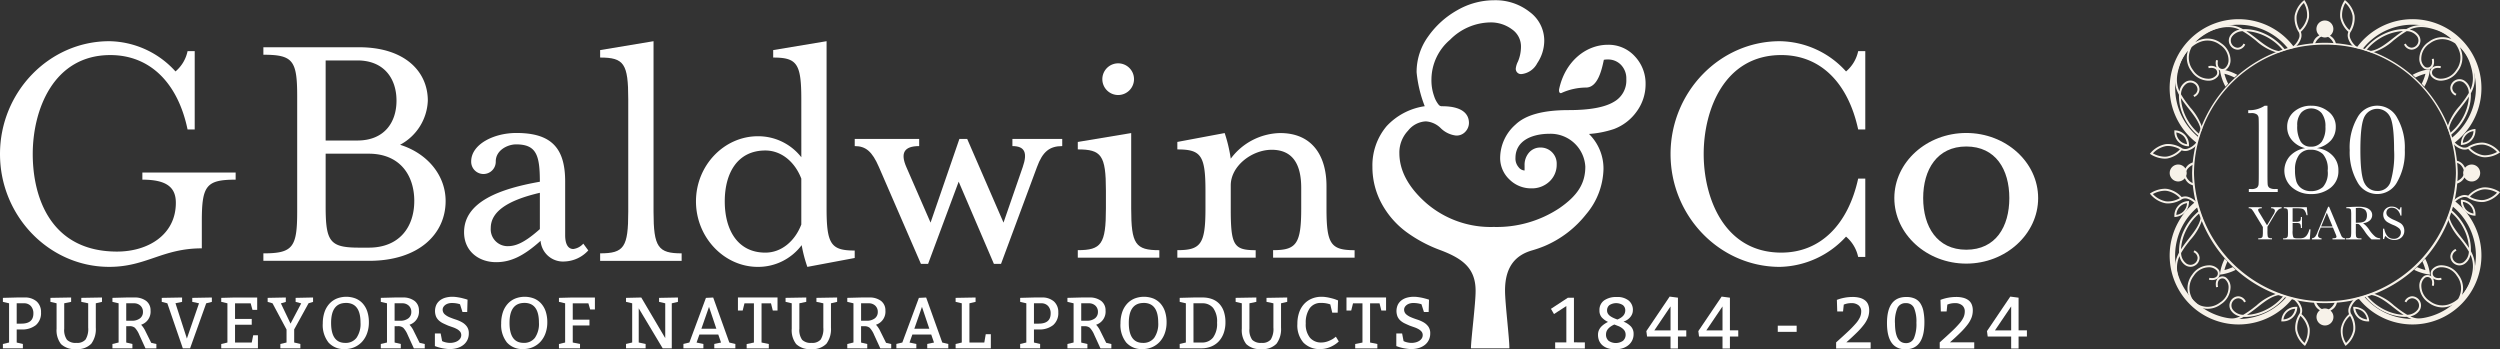 <svg xmlns="http://www.w3.org/2000/svg" width="420" height="58.679" viewBox="0 0 420 58.679">
  <rect x="0" y="0" width="420" height="58.679" fill="#333333" stroke="none"/>
  <g id="Group_20027" data-name="Group 20027" transform="translate(0 -11.98)">
    <path id="Path_23844" data-name="Path 23844" d="M209.052,72.357c.01-1.643-.714-7.478-.73-9.621-.031-4.361,2.022-6.14,4.647-6.863l-.006,0A19.444,19.444,0,0,0,215,55.155a17.691,17.691,0,0,0,6.939-5.314,12.156,12.156,0,0,0,2.923-7.6,8.144,8.144,0,0,0-2.436-5.9,16.777,16.777,0,0,0,4.2-.831,8.206,8.206,0,0,0,3.808-2.933,7.736,7.736,0,0,0,1.5-4.607,6.641,6.641,0,0,0-1.784-4.647,5.971,5.971,0,0,0-4.548-1.965c-3.7,0-7.181,2.8-8.181,7.4-.108.52.095.881.467.66a10.16,10.16,0,0,1,4.116-.875c1.794-.075,2.5-2.606,2.918-4.66a3.215,3.215,0,0,1,.635-.053,2.981,2.981,0,0,1,2.249.908,3.272,3.272,0,0,1,.891,2.4,4.094,4.094,0,0,1-2.1,3.811c-1.529.92-4.081,1.384-7.571,1.384-4.322,0-7.256.806-8.969,2.455a7.521,7.521,0,0,0-2.555,5.512,4.942,4.942,0,0,0,1.551,3.679,5.126,5.126,0,0,0,3.686,1.5,4.265,4.265,0,0,0,3.042-1.145A3.836,3.836,0,0,0,217,41.449a2.692,2.692,0,0,0-2.729-2.828,2.474,2.474,0,0,0-1.965.905,3.128,3.128,0,0,0-.7,2.1v.843h-.088a1.34,1.34,0,0,1-.916-.545,2.2,2.2,0,0,1-.528-1.546c0-2.862,2.7-4.068,5.766-4.068a5.848,5.848,0,0,1,5.97,5.533c0,2.856-1.345,4.887-4.363,6.969a19.023,19.023,0,0,1-11.027,3.151,16.556,16.556,0,0,1-11.327-4c-3-2.638-4.523-5.466-4.523-8.4a5.329,5.329,0,0,1,1.459-3.774,4.063,4.063,0,0,1,2.976-1.562,3.9,3.9,0,0,1,2.473,1.1,4.383,4.383,0,0,0,2.6,1.281,2,2,0,0,0,1.643-.715,2.159,2.159,0,0,0,.539-1.4c0-1.282-.825-2.81-4.511-2.81a.675.675,0,0,1-.578-.255,4.432,4.432,0,0,1-.764-1.44,7.88,7.88,0,0,1-.448-2.824,8.805,8.805,0,0,1,3.121-6.645,9.705,9.705,0,0,1,6.687-2.915,5.942,5.942,0,0,1,3.726,1.164A3.479,3.479,0,0,1,211,21.7a6.449,6.449,0,0,1-.506,2.472,3.328,3.328,0,0,0-.363,1.148.88.88,0,0,0,.951.962,3.381,3.381,0,0,0,2.65-1.829,6.814,6.814,0,0,0,1.179-3.833,5.979,5.979,0,0,0-2.448-4.775,9.26,9.26,0,0,0-6.017-1.967,12.388,12.388,0,0,0-6.173,1.687,14.866,14.866,0,0,0-4.88,4.42,10.146,10.146,0,0,0-1.927,5.994,21.32,21.32,0,0,0,1.365,5.7,10.851,10.851,0,0,0-6.41,3.36,10.218,10.218,0,0,0-2.378,6.84,12.862,12.862,0,0,0,1.554,6.165,14.556,14.556,0,0,0,4.246,4.838,23.2,23.2,0,0,0,5.6,2.971c3.784,1.427,5.941,3.063,5.935,6.862,0,2.159-.761,8.032-.786,9.643Z" transform="translate(44.524 -1.856)" fill="#fff"/>
    <path id="Path_23845" data-name="Path 23845" d="M23.918,42.661V41.468H39.589v1.193c-4.963,0-5.683,1.02-5.683,7V54.2c-6.636,0-9.331,3.111-15.548,3.111C8.251,57.314,0,48.765,0,38.356S8.251,19.4,18.358,19.4A15.287,15.287,0,0,1,29.484,24.48a6.11,6.11,0,0,0,2.027-3.409h1.2V34.231h-1.2c-1.613-7.774-6.276-12.5-12.976-12.5C8.967,21.732,5.5,30.94,5.5,38.356s3.108,16.387,14.17,16.387c5.2,0,9.872-2.814,9.872-8.194,0-2.571-1.5-3.888-5.626-3.888" transform="translate(0 -0.498)" fill="#fff"/>
    <path id="Path_23846" data-name="Path 23846" d="M60.869,46.048c0-4.365-2.448-7.951-7.65-7.951H45.979v8.851c0,5.979.72,6.933,5.682,6.933h1.557c5.2,0,7.65-3.528,7.65-7.834M45.979,35.883h5.326c4.482,0,6.577-2.989,6.577-6.7s-2.094-6.753-6.577-6.753H45.979ZM66.135,46.048c0,5.566-4.546,10.047-12.857,10.047H35.517V54.842c4.96,0,5.68-1.02,5.68-7V28.41c0-5.98-.72-6.937-5.68-6.937V20.216H51.605c7.589,0,11.539,4.008,11.539,8.967A8.769,8.769,0,0,1,58.481,36.6c4.606,1.438,7.654,5.143,7.654,9.448" transform="translate(8.73 -0.297)" fill="#fff"/>
    <path id="Path_23847" data-name="Path 23847" d="M75.621,42.262c-5.676,1.318-8.25,3.291-8.25,5.92a2.835,2.835,0,0,0,2.811,3.048c1.257,0,2.691-.417,5.439-2.869ZM79.813,53.8a3.779,3.779,0,0,1-4.071-3.468c-2.929,2.631-5.083,3.585-7.474,3.585-2.929,0-5.379-1.855-5.379-5.023,0-5.082,5.919-7.293,12.732-8.49,0-4.482-.593-6.276-4-6.276-1.378,0-3.409.954-3.409,2.868a2.065,2.065,0,1,1-4.129,0c0-2.868,3.765-4.783,7.593-4.783,5.8,0,8.195,2.452,8.195,8.131v9.031c0,1.494.476,2.331,1.377,2.331a2.729,2.729,0,0,0,1.671-.9l.837,1.137A5.651,5.651,0,0,1,79.813,53.8" transform="translate(15.076 2.107)" fill="#fff"/>
    <path id="Path_23848" data-name="Path 23848" d="M81.32,56.3V55.04c4.009,0,4.723-1.018,4.723-6.994v-18.9c0-5.979-.714-7-4.723-7V20.894L90.291,19.4V48.046c0,5.976.78,6.994,4.722,6.994V56.3Z" transform="translate(19.503 -0.498)" fill="#fff"/>
    <path id="Path_23849" data-name="Path 23849" d="M112.018,42.484c-1.08-2.812-3.351-4.723-6.04-4.723-4.666,0-6.82,3.766-6.82,8.547s2.154,8.611,6.82,8.611c2.688,0,4.96-1.911,6.04-4.722Zm0-13.336c0-5.98-.72-7-4.725-7V20.894l8.971-1.495V47.567c0,5.979.78,7,4.725,7V55.82l-7.957,1.494a23.322,23.322,0,0,1-.954-3.651,9.129,9.129,0,0,1-7.356,3.651c-5.682,0-10.4-4.966-10.4-11.005s4.723-10.942,10.4-10.942a9.192,9.192,0,0,1,7.3,3.529Z" transform="translate(22.602 -0.498)" fill="#fff"/>
    <path id="Path_23850" data-name="Path 23850" d="M128.17,54.021h-1.2l-7.056-16.268c-1.137-2.627-2.215-3.524-4.066-3.524v-1.2h10.826v1.2c-2.571,0-3.168,1.193-2.155,3.524l4.069,9.331,4.842-14.053h1.314l6.1,14.053,3.228-9.331c.837-2.388.358-3.524-1.734-3.524v-1.2h8.371v1.2c-2.094,0-3.288.9-4.244,3.524l-6.04,16.268h-1.195l-5.919-13.813Z" transform="translate(27.747 2.294)" fill="#fff"/>
    <path id="Path_23851" data-name="Path 23851" d="M146.043,53.146V51.889c3.948,0,4.725-1.018,4.725-6.994V41.9c0-5.98-.777-6.937-4.725-6.937V33.711l8.971-1.494V44.9c0,5.976.716,6.994,4.728,6.994v1.257Z" transform="translate(35.026 2.118)" fill="#fff"/>
    <path id="Path_23852" data-name="Path 23852" d="M152.033,27.852a2.661,2.661,0,1,1,2.631-2.691,2.667,2.667,0,0,1-2.631,2.691" transform="translate(35.851 0.091)" fill="#fff"/>
    <path id="Path_23853" data-name="Path 23853" d="M176.847,32.217c5.382,0,7.774,3.826,7.774,8.907v3.769c0,5.98.716,7,4.722,7v1.257H175.65V51.889c3.886,0,4.725-1.017,4.725-7V41.425c0-3.888-1.374-6.4-4.962-6.4-3.291,0-6.877,2.695-6.877,5.982v3.886c0,6.157.473,7,4.188,7v1.257H159.563V51.889c3.948,0,4.725-1.017,4.725-7V41.9c0-5.976-.777-6.934-4.725-6.934v-1.26l7.953-1.491a24.978,24.978,0,0,1,1.02,4.305,10.6,10.6,0,0,1,8.311-4.305" transform="translate(38.23 2.118)" fill="#fff"/>
    <path id="Path_23854" data-name="Path 23854" d="M257.933,55.639a6.144,6.144,0,0,0-2.037-3.409,15.478,15.478,0,0,1-11.122,5.083c-10.108,0-18.358-8.551-18.358-18.956S234.665,19.4,244.773,19.4A15.246,15.246,0,0,1,255.9,24.482a6.144,6.144,0,0,0,2.037-3.409h1.193V34.229h-1.193c-1.677-7.774-6.28-12.5-12.919-12.5-9.568,0-13.036,9.208-13.036,16.624s3.468,16.564,13.036,16.564c6.639,0,11.242-4.785,12.919-12.438h1.193V55.639Z" transform="translate(54.237 -0.498)" fill="#fff"/>
    <path id="Path_23855" data-name="Path 23855" d="M268.8,34.488c-4.9,0-7.237,3.886-7.237,8.671S263.9,51.83,268.8,51.83c4.966,0,7.237-3.888,7.237-8.671s-2.271-8.671-7.237-8.671m0,19.676c-6.64,0-12.082-4.966-12.082-11.005S262.16,32.217,268.8,32.217s12.079,4.9,12.079,10.942S275.44,54.164,268.8,54.164" transform="translate(61.53 2.103)" fill="#fff"/>
    <path id="Path_23856" data-name="Path 23856" d="M.391,63.227v-.733l1.038-.244V55.661L.391,55.417v-.67l2.318-.061H3.991a2.951,2.951,0,0,1,2.079.67,2.368,2.368,0,0,1,.726,1.83,2.654,2.654,0,0,1-.86,2.137,3.655,3.655,0,0,1-2.434.731H2.709v2.2l1.038.244v.733Zm2.318-7.566v3.417H3.5q2.013,0,2.013-1.708A1.81,1.81,0,0,0,5.1,56.137a1.474,1.474,0,0,0-1.171-.476Z" transform="translate(0.096 7.273)" fill="#fff"/>
    <path id="Path_23857" data-name="Path 23857" d="M14.424,55.661v4.087a4.117,4.117,0,0,1-.756,2.7,3.164,3.164,0,0,1-2.55.9,3.271,3.271,0,0,1-2.539-.836,3.8,3.8,0,0,1-.744-2.581V55.661L6.8,55.417v-.67l3.478-.061v.731l-1.16.244v4.271a2.829,2.829,0,0,0,.465,1.861,2.026,2.026,0,0,0,1.573.518,1.852,1.852,0,0,0,1.55-.567,3.368,3.368,0,0,0,.44-2V55.661l-1.16-.244v-.67l3.478-.061v.731Z" transform="translate(1.671 7.273)" fill="#fff"/>
    <path id="Path_23858" data-name="Path 23858" d="M15.162,63.227v-.733l1.038-.244V55.661l-1.038-.244v-.67l2.318-.061h1.343a3.132,3.132,0,0,1,2.018.584,1.957,1.957,0,0,1,.726,1.611,2.3,2.3,0,0,1-1.586,2.381,4.14,4.14,0,0,1,.733,1.1l.964,1.94.866.2v.733h-1.83L19.677,60.97a3.936,3.936,0,0,0-.738-1.19,1.336,1.336,0,0,0-.909-.275H17.48v2.746l1.038.244v.733Zm2.318-7.566V58.59H18.4a2.161,2.161,0,0,0,1.39-.4,1.3,1.3,0,0,0,.5-1.063,1.386,1.386,0,0,0-.427-1.068,1.553,1.553,0,0,0-1.1-.4Z" transform="translate(3.727 7.273)" fill="#fff"/>
    <path id="Path_23859" data-name="Path 23859" d="M25.351,63.227l-2.6-7.566-.939-.243v-.671l3.416-.061v.733l-1.11.232,1.916,5.93,2.038-5.919-1.135-.243v-.671l3.294-.061v.733l-.952.243-2.708,7.566Z" transform="translate(5.362 7.273)" fill="#fff"/>
    <path id="Path_23860" data-name="Path 23860" d="M34.777,55.662H32.153v2.624H34.96v.977H32.153v2.989H34.96l.244-1.22H36v2.2H29.835v-.733l1.038-.244V55.662l-1.038-.244v-.67l2.318-.061h3.722v2.074h-.794Z" transform="translate(7.333 7.273)" fill="#fff"/>
    <path id="Path_23861" data-name="Path 23861" d="M38.229,63.227v-.733l1.038-.244v-2.18l-2.356-4.409-.817-.234v-.68l3.05-.061v.74l-.828.248,1.622,3.4,1.794-3.4-.939-.248v-.679l2.928-.061v.741l-.755.223-2.417,4.4v2.2l1.038.244v.733Z" transform="translate(8.872 7.273)" fill="#fff"/>
    <path id="Path_23862" data-name="Path 23862" d="M43.528,59.078a5.88,5.88,0,0,1,.274-1.855,4.015,4.015,0,0,1,.8-1.421,3.478,3.478,0,0,1,1.251-.9,4.387,4.387,0,0,1,3.215-.012,3.3,3.3,0,0,1,1.2.861,3.793,3.793,0,0,1,.75,1.354,5.788,5.788,0,0,1,.255,1.781,5.359,5.359,0,0,1-.293,1.811,4.179,4.179,0,0,1-.823,1.416,3.761,3.761,0,0,1-1.274.927,3.962,3.962,0,0,1-1.648.336,3.436,3.436,0,0,1-2.751-1.111,4.732,4.732,0,0,1-.958-3.184m3.9-3.453q-2.5,0-2.5,3.356t2.379,3.355a2.264,2.264,0,0,0,1.891-.855,4.1,4.1,0,0,0,.671-2.561q0-3.295-2.441-3.3" transform="translate(10.699 7.248)" fill="#fff"/>
    <path id="Path_23863" data-name="Path 23863" d="M51.353,63.227v-.733l1.038-.244V55.661l-1.038-.244v-.67l2.318-.061h1.343a3.132,3.132,0,0,1,2.018.584,1.957,1.957,0,0,1,.726,1.611,2.3,2.3,0,0,1-1.586,2.381,4.109,4.109,0,0,1,.733,1.1l.964,1.94.866.2v.733h-1.83L55.868,60.97a3.937,3.937,0,0,0-.738-1.19,1.336,1.336,0,0,0-.909-.275h-.549v2.746l1.038.244v.733Zm2.318-7.566V58.59h.916a2.161,2.161,0,0,0,1.39-.4,1.3,1.3,0,0,0,.5-1.063,1.386,1.386,0,0,0-.427-1.068,1.553,1.553,0,0,0-1.1-.4Z" transform="translate(12.623 7.273)" fill="#fff"/>
    <path id="Path_23864" data-name="Path 23864" d="M59.617,60.75l.244,1.282a2.453,2.453,0,0,0,.6.213,3.148,3.148,0,0,0,.744.092,2.715,2.715,0,0,0,.708-.092,1.984,1.984,0,0,0,.6-.263,1.4,1.4,0,0,0,.41-.407,1,1,0,0,0,.152-.544.9.9,0,0,0-.2-.592,1.793,1.793,0,0,0-.506-.414,4.158,4.158,0,0,0-.7-.311q-.391-.135-.792-.28c-.285-.123-.559-.247-.823-.372a3.058,3.058,0,0,1-.709-.465,2.008,2.008,0,0,1-.493-.664,2.552,2.552,0,0,1,.055-2.026,2.165,2.165,0,0,1,.634-.745,2.738,2.738,0,0,1,.928-.434,4.35,4.35,0,0,1,1.116-.14,4.98,4.98,0,0,1,.573.036c.2.025.4.056.6.092s.379.077.549.122l.44.116.39.122-.061,2.074h-.794l-.415-1.306a4.12,4.12,0,0,0-.676-.159,4.814,4.814,0,0,0-.69-.049,2.1,2.1,0,0,0-.64.092,1.543,1.543,0,0,0-.488.25,1.213,1.213,0,0,0-.311.353.827.827,0,0,0-.11.4,1.056,1.056,0,0,0,.343.8,2.952,2.952,0,0,0,.817.5q.488.207,1.055.39a5.551,5.551,0,0,1,1.049.458,2.536,2.536,0,0,1,.806.714,1.884,1.884,0,0,1,.323,1.146,2.468,2.468,0,0,1-.244,1.122,2.365,2.365,0,0,1-.67.823,3.02,3.02,0,0,1-1.013.513,4.354,4.354,0,0,1-1.257.177,4.858,4.858,0,0,1-.579-.037c-.208-.024-.411-.054-.61-.091s-.384-.077-.556-.122-.313-.087-.427-.128l-.341-.122V60.75Z" transform="translate(14.414 7.249)" fill="#fff"/>
    <path id="Path_23865" data-name="Path 23865" d="M67.906,59.078a5.879,5.879,0,0,1,.274-1.855,4.015,4.015,0,0,1,.8-1.421,3.478,3.478,0,0,1,1.251-.9,4.387,4.387,0,0,1,3.215-.012,3.3,3.3,0,0,1,1.2.861A3.793,3.793,0,0,1,75.4,57.1a5.788,5.788,0,0,1,.255,1.781,5.359,5.359,0,0,1-.293,1.811,4.179,4.179,0,0,1-.823,1.416,3.761,3.761,0,0,1-1.274.927,3.962,3.962,0,0,1-1.648.336,3.436,3.436,0,0,1-2.751-1.111,4.732,4.732,0,0,1-.958-3.184m3.9-3.453q-2.5,0-2.5,3.356t2.379,3.355a2.264,2.264,0,0,0,1.891-.855,4.1,4.1,0,0,0,.671-2.561q0-3.295-2.441-3.3" transform="translate(16.292 7.248)" fill="#fff"/>
    <path id="Path_23866" data-name="Path 23866" d="M80.674,55.662H78.05v2.746h2.807v.977H78.05v2.867l1.221.244v.733H75.732v-.733l1.038-.244V55.662l-1.038-.244v-.67l2.318-.061h3.722V56.7h-.794Z" transform="translate(18.172 7.273)" fill="#fff"/>
    <path id="Path_23867" data-name="Path 23867" d="M90.983,63.227,86.957,56.5v5.747l1.159.244v.733H84.822v-.733l1.036-.244V55.662l-1.036-.243v-.671l2.563-.061,4.026,6.821V55.662l-1.036-.243v-.671l3.172-.061v.733l-1.038.243v7.566Z" transform="translate(20.349 7.273)" fill="#fff"/>
    <path id="Path_23868" data-name="Path 23868" d="M92.6,63.227v-.741l1-.235,2.782-7.5,1.22-.06,2.71,7.564,1.013.235v.741H97.784v-.741l1.135-.235-.463-1.342H95.283l-.476,1.342,1.147.235v.741Zm4.3-6.968-1.281,3.673h2.513Z" transform="translate(22.215 7.273)" fill="#fff"/>
    <path id="Path_23869" data-name="Path 23869" d="M105.17,62.5v.733h-3.722V62.5l1.221-.244V55.662h-1.586l-.305,1.22h-.794v-2.2h6.65v2.2h-.792l-.305-1.22H103.95v6.589Z" transform="translate(23.99 7.273)" fill="#fff"/>
    <path id="Path_23870" data-name="Path 23870" d="M114.066,55.661v4.087a4.116,4.116,0,0,1-.757,2.7,3.164,3.164,0,0,1-2.55.9,3.266,3.266,0,0,1-2.538-.836,3.793,3.793,0,0,1-.745-2.581V55.661l-1.037-.244v-.67l3.477-.061v.731l-1.159.244v4.271a2.83,2.83,0,0,0,.463,1.861,2.029,2.029,0,0,0,1.575.518,1.851,1.851,0,0,0,1.549-.567,3.368,3.368,0,0,0,.44-2V55.661l-1.16-.244v-.67l3.478-.061v.731Z" transform="translate(25.536 7.273)" fill="#fff"/>
    <path id="Path_23871" data-name="Path 23871" d="M114.8,63.227v-.733l1.037-.244V55.661l-1.037-.244v-.67l2.318-.061h1.342a3.136,3.136,0,0,1,2.019.584,1.961,1.961,0,0,1,.726,1.611,2.3,2.3,0,0,1-1.586,2.381,4.144,4.144,0,0,1,.731,1.1l.964,1.94.866.2v.733h-1.83l-1.037-2.257a3.933,3.933,0,0,0-.739-1.19,1.336,1.336,0,0,0-.909-.275h-.548v2.746l1.037.244v.733Zm2.318-7.566V58.59h.914a2.165,2.165,0,0,0,1.392-.4,1.3,1.3,0,0,0,.5-1.063,1.39,1.39,0,0,0-.426-1.068,1.554,1.554,0,0,0-1.1-.4Z" transform="translate(27.544 7.273)" fill="#fff"/>
    <path id="Path_23872" data-name="Path 23872" d="M121.453,63.227v-.741l1-.235,2.782-7.5,1.221-.06,2.708,7.564,1.013.235v.741h-3.539v-.741l1.135-.235-.463-1.342h-3.172l-.477,1.342,1.146.235v.741Zm4.3-6.968-1.282,3.673h2.514Z" transform="translate(29.138 7.273)" fill="#fff"/>
    <path id="Path_23873" data-name="Path 23873" d="M131.795,55.662v6.589h2.5l.243-1.4h.855v2.379h-5.918v-.733l1.036-.244V55.662l-1.036-.244v-.67l3.355-.061v.731Z" transform="translate(31.068 7.273)" fill="#fff"/>
    <path id="Path_23874" data-name="Path 23874" d="M138.222,63.227v-.733l1.036-.244V55.661l-1.036-.244v-.67l2.318-.061h1.281a2.957,2.957,0,0,1,2.081.67,2.372,2.372,0,0,1,.726,1.83,2.654,2.654,0,0,1-.861,2.137,3.652,3.652,0,0,1-2.433.731h-.794v2.2l1.036.244v.733Zm2.318-7.566v3.417h.794q2.011,0,2.012-1.708a1.8,1.8,0,0,0-.415-1.233,1.473,1.473,0,0,0-1.171-.476Z" transform="translate(33.165 7.273)" fill="#fff"/>
    <path id="Path_23875" data-name="Path 23875" d="M144.628,63.227v-.733l1.036-.244V55.661l-1.036-.244v-.67l2.318-.061h1.342a3.136,3.136,0,0,1,2.019.584,1.961,1.961,0,0,1,.726,1.611,2.3,2.3,0,0,1-1.586,2.381,4.143,4.143,0,0,1,.731,1.1l.964,1.94.866.2v.733h-1.83l-1.036-2.257a3.932,3.932,0,0,0-.739-1.19,1.336,1.336,0,0,0-.909-.275h-.548v2.746l1.037.244v.733Zm2.318-7.566V58.59h.914a2.165,2.165,0,0,0,1.392-.4,1.3,1.3,0,0,0,.5-1.063,1.39,1.39,0,0,0-.426-1.068,1.554,1.554,0,0,0-1.1-.4Z" transform="translate(34.7 7.273)" fill="#fff"/>
    <path id="Path_23876" data-name="Path 23876" d="M151.817,59.078a5.88,5.88,0,0,1,.274-1.855,4.033,4.033,0,0,1,.8-1.421,3.478,3.478,0,0,1,1.251-.9,4.387,4.387,0,0,1,3.215-.012,3.3,3.3,0,0,1,1.2.861,3.793,3.793,0,0,1,.75,1.354,5.787,5.787,0,0,1,.255,1.781,5.359,5.359,0,0,1-.293,1.811,4.2,4.2,0,0,1-.823,1.416,3.761,3.761,0,0,1-1.274.927,3.961,3.961,0,0,1-1.647.336,3.441,3.441,0,0,1-2.753-1.111,4.738,4.738,0,0,1-.957-3.184m3.9-3.453q-2.5,0-2.5,3.356t2.38,3.355a2.264,2.264,0,0,0,1.891-.855,4.1,4.1,0,0,0,.671-2.561q0-3.295-2.44-3.3" transform="translate(36.424 7.248)" fill="#fff"/>
    <path id="Path_23877" data-name="Path 23877" d="M159.839,63.227v-.733l1.037-.244V55.661l-1.037-.244v-.67l2.318-.061h1.526a4.478,4.478,0,0,1,1.617.274,3.2,3.2,0,0,1,1.208.8,3.6,3.6,0,0,1,.756,1.306,5.547,5.547,0,0,1,.262,1.777,5.339,5.339,0,0,1-.287,1.805,3.992,3.992,0,0,1-.811,1.379,3.562,3.562,0,0,1-1.269.885,4.277,4.277,0,0,1-1.659.311Zm2.318-.977h1.4a2.3,2.3,0,0,0,1.886-.83,3.9,3.9,0,0,0,.676-2.5,3.815,3.815,0,0,0-.659-2.472,2.269,2.269,0,0,0-1.844-.787h-1.464Z" transform="translate(38.349 7.273)" fill="#fff"/>
    <path id="Path_23878" data-name="Path 23878" d="M175.048,55.661v4.087a4.117,4.117,0,0,1-.757,2.7,3.164,3.164,0,0,1-2.55.9,3.266,3.266,0,0,1-2.538-.836,3.793,3.793,0,0,1-.745-2.581V55.661l-1.037-.244v-.67l3.477-.061v.731l-1.159.244v4.271a2.823,2.823,0,0,0,.463,1.861,2.029,2.029,0,0,0,1.575.518,1.851,1.851,0,0,0,1.549-.567,3.368,3.368,0,0,0,.44-2V55.661l-1.16-.244v-.67l3.478-.061v.731Z" transform="translate(40.166 7.273)" fill="#fff"/>
    <path id="Path_23879" data-name="Path 23879" d="M181.641,57.26l-.33-1.39a4.473,4.473,0,0,0-1.561-.245,2.213,2.213,0,0,0-1.9.9,4.217,4.217,0,0,0-.659,2.526,3.533,3.533,0,0,0,.715,2.428,2.44,2.44,0,0,0,1.909.792,3,3,0,0,0,.581-.061,3.377,3.377,0,0,0,.6-.176c.2-.078.374-.159.537-.244a2.883,2.883,0,0,0,.4-.25l.316-.244.488.794a4.036,4.036,0,0,1-.617.5,4.974,4.974,0,0,1-.744.409,4.441,4.441,0,0,1-.823.275,3.9,3.9,0,0,1-.867.1,3.774,3.774,0,0,1-2.885-1.08,4.423,4.423,0,0,1-1.019-3.154,5.819,5.819,0,0,1,.287-1.879,4.058,4.058,0,0,1,.823-1.434,3.667,3.667,0,0,1,1.288-.914,4.2,4.2,0,0,1,1.689-.324,4.852,4.852,0,0,1,.615.042c.224.029.443.067.66.116s.417.1.61.152a4.875,4.875,0,0,1,.47.153l.39.147-.061,2.062Z" transform="translate(42.177 7.249)" fill="#fff"/>
    <path id="Path_23880" data-name="Path 23880" d="M187.622,62.5v.733H183.9V62.5l1.221-.244V55.662h-1.586l-.305,1.22h-.794v-2.2h6.65v2.2h-.792l-.306-1.22H186.4v6.589Z" transform="translate(43.773 7.273)" fill="#fff"/>
    <path id="Path_23881" data-name="Path 23881" d="M190.16,60.75l.245,1.282a2.441,2.441,0,0,0,.6.213,3.164,3.164,0,0,0,.744.092,2.724,2.724,0,0,0,.709-.092,1.983,1.983,0,0,0,.6-.263,1.4,1.4,0,0,0,.409-.407,1,1,0,0,0,.153-.544.908.908,0,0,0-.2-.592,1.81,1.81,0,0,0-.506-.414,4.156,4.156,0,0,0-.7-.311c-.26-.09-.526-.183-.792-.28-.285-.123-.561-.247-.823-.372a3.032,3.032,0,0,1-.709-.465,1.974,1.974,0,0,1-.493-.664,2.559,2.559,0,0,1,.054-2.026,2.192,2.192,0,0,1,.634-.745,2.76,2.76,0,0,1,.928-.434,4.356,4.356,0,0,1,1.116-.14,4.947,4.947,0,0,1,.573.036c.2.025.4.056.6.092s.379.077.549.122l.439.116.39.122-.061,2.074h-.792l-.415-1.306a4.163,4.163,0,0,0-.678-.159,4.81,4.81,0,0,0-.689-.049,2.091,2.091,0,0,0-.64.092,1.53,1.53,0,0,0-.488.25,1.178,1.178,0,0,0-.311.353.813.813,0,0,0-.11.4,1.05,1.05,0,0,0,.341.8,2.941,2.941,0,0,0,.818.5c.324.138.676.268,1.055.39a5.6,5.6,0,0,1,1.05.458,2.559,2.559,0,0,1,.8.714,1.893,1.893,0,0,1,.323,1.146,2.469,2.469,0,0,1-.244,1.122,2.379,2.379,0,0,1-.67.823,3.031,3.031,0,0,1-1.013.513,4.366,4.366,0,0,1-1.257.177,4.878,4.878,0,0,1-.581-.037c-.207-.024-.41-.054-.609-.091s-.385-.077-.556-.122-.314-.087-.427-.128l-.341-.122V60.75Z" transform="translate(45.395 7.249)" fill="#fff"/>
    <path id="Path_23882" data-name="Path 23882" d="M313.457,23.536h.474V34.989q0,1.413.038,1.78a.751.751,0,0,0,.307.561,1.726,1.726,0,0,0,.96.194h.421v.5H310.8v-.5h.357a1.562,1.562,0,0,0,1.008-.221.861.861,0,0,0,.27-.528q.037-.307.038-1.785V27.311q0-1.456-.032-1.764a.854.854,0,0,0-.275-.539,1.534,1.534,0,0,0-1.008-.232H310.7v-.5a4.539,4.539,0,0,0,2.761-.744" transform="translate(67.003 6.209)" fill="#fff"/>
    <path id="Path_23883" data-name="Path 23883" d="M324.058,30.665a4.087,4.087,0,0,1,2.512,1.138,3.434,3.434,0,0,1,1.089,2.626,3.488,3.488,0,0,1-1.326,2.9,5.044,5.044,0,0,1-3.225,1.046,4.777,4.777,0,0,1-3.235-1.116A3.7,3.7,0,0,1,319.507,32a4.465,4.465,0,0,1,2.566-1.337A4.185,4.185,0,0,1,319.9,29.37a3.3,3.3,0,0,1-.846-2.254,3.253,3.253,0,0,1,1.154-2.582,4.275,4.275,0,0,1,2.9-1,4.513,4.513,0,0,1,2.864.977,3.139,3.139,0,0,1,1.245,2.6,3.347,3.347,0,0,1-.793,2.232,4.3,4.3,0,0,1-2.367,1.316m-3.688,3.667a6.538,6.538,0,0,0,.226,1.925,2.281,2.281,0,0,0,.868,1.17,2.642,2.642,0,0,0,1.59.464,2.956,2.956,0,0,0,2.006-.69,3.575,3.575,0,0,0,.8-2.739,3.756,3.756,0,0,0-.8-2.793,2.91,2.91,0,0,0-2.049-.733,2.285,2.285,0,0,0-1.984.911,4.175,4.175,0,0,0-.658,2.486m.377-7.431a4.932,4.932,0,0,0,.566,2.637,1.887,1.887,0,0,0,1.7.879,2.154,2.154,0,0,0,1.855-.836,4.2,4.2,0,0,0,.615-2.5,3.563,3.563,0,0,0-.642-2.3,2.337,2.337,0,0,0-3.435-.07,3.14,3.14,0,0,0-.658,2.183" transform="translate(65.192 6.206)" fill="#fff"/>
    <path id="Path_23884" data-name="Path 23884" d="M332.833,30.956a10,10,0,0,1,1.278-5.4,3.778,3.778,0,0,1,6.7.011,10.016,10.016,0,0,1,1.279,5.387,10.057,10.057,0,0,1-1.273,5.376,3.774,3.774,0,0,1-6.7.011,10.017,10.017,0,0,1-1.278-5.387m1.79,0q0,4.476.749,5.689a2.335,2.335,0,0,0,2.087,1.213,2.219,2.219,0,0,0,2.2-1.45,15.809,15.809,0,0,0,.625-5.451q0-4.486-.749-5.694a2.4,2.4,0,0,0-4.158-.005q-.754,1.2-.755,5.7" transform="translate(61.916 6.206)" fill="#fff"/>
    <path id="Path_23885" data-name="Path 23885" d="M313.881,49l1.065-1.791a1.516,1.516,0,0,0,.263-.622.428.428,0,0,0-.14-.307.7.7,0,0,0-.5-.139v-.184h1.767v.184a1.024,1.024,0,0,0-.592.273,4.367,4.367,0,0,0-.576.8l-1.213,2.023v.718a5.486,5.486,0,0,0,.042.88.384.384,0,0,0,.179.267,1.254,1.254,0,0,0,.541.078v.183h-2.306v-.183h.088a.935.935,0,0,0,.48-.088.4.4,0,0,0,.169-.273,6.086,6.086,0,0,0,.036-.863v-.666l-1.349-2.214a5.584,5.584,0,0,0-.546-.8.729.729,0,0,0-.487-.137v-.184H313v.184c-.41,0-.614.092-.614.279a1.2,1.2,0,0,0,.2.447Z" transform="translate(66.978 0.829)" fill="#fff"/>
    <path id="Path_23886" data-name="Path 23886" d="M322.719,49.683h.192l-.116,1.684h-4.479v-.184h.112a.835.835,0,0,0,.521-.108.483.483,0,0,0,.149-.273,6.4,6.4,0,0,0,.032-.844V47.306a5.884,5.884,0,0,0-.035-.813.378.378,0,0,0-.156-.273,1.092,1.092,0,0,0-.512-.078v-.183h3.866l.128,1.348h-.188a2.108,2.108,0,0,0-.314-.8.79.79,0,0,0-.441-.3,3.9,3.9,0,0,0-.822-.062h-.749v2.27h.575a1.561,1.561,0,0,0,.551-.068.356.356,0,0,0,.208-.206,1.871,1.871,0,0,0,.05-.536h.187v1.851h-.187a1.592,1.592,0,0,0-.075-.6.37.37,0,0,0-.222-.2,1.822,1.822,0,0,0-.493-.046h-.594v1.281a2.771,2.771,0,0,0,.123,1.131q.124.17.666.169h.4a1.918,1.918,0,0,0,.7-.109,1.254,1.254,0,0,0,.524-.451,2.62,2.62,0,0,0,.394-.94" transform="translate(65.253 0.829)" fill="#fff"/>
    <path id="Path_23887" data-name="Path 23887" d="M328.124,49.349H326.07l-.139.343a3.461,3.461,0,0,0-.311.974.433.433,0,0,0,.166.369.681.681,0,0,0,.424.126v.184H324.6V51.16a.862.862,0,0,0,.534-.253,3.055,3.055,0,0,0,.423-.831c.014-.04.077-.195.192-.463l1.571-3.754h.156l1.807,4.3.247.567a.758.758,0,0,0,.226.3.832.832,0,0,0,.424.137v.184h-2.126V51.16a1.589,1.589,0,0,0,.529-.058.224.224,0,0,0,.137-.23,2.323,2.323,0,0,0-.183-.522Zm-.068-.179-.957-2.305-.954,2.305Z" transform="translate(63.808 0.852)" fill="#fff"/>
    <path id="Path_23888" data-name="Path 23888" d="M337.77,51.344h-1.456a6.54,6.54,0,0,1-1.185-1.419q-.255-.367-.531-.7a2.762,2.762,0,0,0-.379-.411.559.559,0,0,0-.323-.074h-.216v1.2a7.112,7.112,0,0,0,.03.836.424.424,0,0,0,.16.293.894.894,0,0,0,.5.1h.259v.183h-2.589V51.16h.176a.939.939,0,0,0,.482-.088.4.4,0,0,0,.169-.273,6.09,6.09,0,0,0,.036-.863V47.283a5.79,5.79,0,0,0-.036-.833.356.356,0,0,0-.159-.26,1.26,1.26,0,0,0-.534-.072h-.092v-.183l.774-.04q.774-.036,1.229-.036a4.517,4.517,0,0,1,1.258.144,1.674,1.674,0,0,1,.784.471,1.117,1.117,0,0,1,.3.782,1.206,1.206,0,0,1-.391.9,1.943,1.943,0,0,1-1.148.467,4.376,4.376,0,0,1,1.093,1.181,5.529,5.529,0,0,0,.965,1.081,1.462,1.462,0,0,0,.83.271Zm-4.089-2.792q.3-.008.618-.024a2.318,2.318,0,0,0,.555-.088.951.951,0,0,0,.381-.209.941.941,0,0,0,.229-.361,1.563,1.563,0,0,0,.084-.55,1.381,1.381,0,0,0-.285-.913,1.626,1.626,0,0,0-1.243-.344c-.1,0-.211.005-.339.016Z" transform="translate(62.099 0.852)" fill="#fff"/>
    <path id="Path_23889" data-name="Path 23889" d="M340.1,51.281V49.542h.2q.339,1.7,1.607,1.7a1.171,1.171,0,0,0,.883-.325,1.027,1.027,0,0,0,.314-.728.929.929,0,0,0-.276-.682,3.427,3.427,0,0,0-1.005-.582,7.425,7.425,0,0,1-.982-.488,1.494,1.494,0,0,1-.516-.545,1.448,1.448,0,0,1-.186-.714,1.28,1.28,0,0,1,.4-.964,1.407,1.407,0,0,1,1.015-.385,1.85,1.85,0,0,1,.646.112,1.651,1.651,0,0,1,.622.463.855.855,0,0,0,.208-.474h.176v1.416h-.176a1.893,1.893,0,0,0-.538-.973,1.273,1.273,0,0,0-.89-.355.888.888,0,0,0-.709.261.856.856,0,0,0-.224.572.827.827,0,0,0,.282.635,3.881,3.881,0,0,0,1.01.59,10.579,10.579,0,0,1,1.015.5,1.421,1.421,0,0,1,.508.524,1.531,1.531,0,0,1,.193.774A1.479,1.479,0,0,1,343.218,51a1.732,1.732,0,0,1-1.236.435,1.884,1.884,0,0,1-1.484-.682,1.363,1.363,0,0,0-.2.527Z" transform="translate(60.245 0.858)" fill="#fff"/>
    <path id="Path_23890" data-name="Path 23890" d="M215.835,62.219v1.038h-4.991V62.219h1.879v-6.1l-2.074,1.342-.512-.878,2.843-1.866H214v7.5Z" transform="translate(50.422 7.28)" fill="#fff"/>
    <path id="Path_23891" data-name="Path 23891" d="M222.37,56.814a1.7,1.7,0,0,1-.153.738,2.03,2.03,0,0,1-.384.562,2.288,2.288,0,0,1-.507.4,2.807,2.807,0,0,1-.531.244,3.548,3.548,0,0,1,1.245.811,1.792,1.792,0,0,1,.451,1.276,2.345,2.345,0,0,1-.841,1.843,2.875,2.875,0,0,1-.977.531,4.039,4.039,0,0,1-1.268.189,4,4,0,0,1-1.24-.177,2.554,2.554,0,0,1-.908-.5,2.123,2.123,0,0,1-.556-.769,2.521,2.521,0,0,1-.188-.994,1.868,1.868,0,0,1,.183-.836,2.077,2.077,0,0,1,.47-.634,3.755,3.755,0,0,1,.567-.434,5.212,5.212,0,0,1,.463-.257,3.263,3.263,0,0,1-1.068-.78,1.71,1.71,0,0,1-.371-1.147,1.956,1.956,0,0,1,.781-1.684,3.487,3.487,0,0,1,2.11-.573,3,3,0,0,1,2.026.6,2.006,2.006,0,0,1,.7,1.592M221.15,60.9a1.191,1.191,0,0,0-.325-.806,2.492,2.492,0,0,0-.98-.622l-.587-.232q-1.4.635-1.4,1.659a1.348,1.348,0,0,0,.432,1.074,2.135,2.135,0,0,0,2.428,0,1.349,1.349,0,0,0,.435-1.074m-1.368-2.5q1.306-.536,1.307-1.525a1.094,1.094,0,0,0-.4-.891,2.094,2.094,0,0,0-2.257,0,1.1,1.1,0,0,0-.4.891,1.007,1.007,0,0,0,.135.531,1.339,1.339,0,0,0,.365.4,3.235,3.235,0,0,0,.556.323,6.054,6.054,0,0,0,.689.275" transform="translate(51.952 7.256)" fill="#fff"/>
    <path id="Path_23892" data-name="Path 23892" d="M223.065,60.363l3.917-5.8,1.392.183v5.491h1.4v1.037h-1.4v2.013h-1.245V61.279h-3.94Zm4.064-4.149-2.721,4.028h2.721Z" transform="translate(53.521 7.244)" fill="#fff"/>
    <path id="Path_23893" data-name="Path 23893" d="M230.107,60.363l3.917-5.8,1.392.183v5.491h1.4v1.037h-1.4v2.013h-1.245V61.279h-3.94Zm4.064-4.149-2.721,4.028h2.721Z" transform="translate(55.211 7.244)" fill="#fff"/>
    <rect id="Rectangle_6399" data-name="Rectangle 6399" width="3.172" height="1.038" transform="translate(298.665 66.693)" fill="#fff"/>
    <path id="Path_23894" data-name="Path 23894" d="M248.775,63.281V62.244q1.233-1.1,2.044-1.866a17.086,17.086,0,0,0,1.293-1.342A4.307,4.307,0,0,0,252.79,58a2.377,2.377,0,0,0,.2-.946,1.279,1.279,0,0,0-.44-1.032,1.81,1.81,0,0,0-1.207-.372,3.28,3.28,0,0,0-1.111.183l-.171.061-.122,1.16h-.975l-.061-1.952a7.512,7.512,0,0,1,2.635-.488,4.707,4.707,0,0,1,1.147.128,2.519,2.519,0,0,1,.889.4,1.69,1.69,0,0,1,.568.708,2.567,2.567,0,0,1,.189,1.032,3.464,3.464,0,0,1-.2,1.171,4.727,4.727,0,0,1-.659,1.177,12.008,12.008,0,0,1-1.191,1.342q-.731.727-1.793,1.666h4.087v1.038Z" transform="translate(59.693 7.256)" fill="#fff"/>
    <path id="Path_23895" data-name="Path 23895" d="M258.905,54.618a3.428,3.428,0,0,1,1.421.263,2.229,2.229,0,0,1,.939.792,3.709,3.709,0,0,1,.524,1.337,9.479,9.479,0,0,1,.164,1.879q0,4.515-3.173,4.515-3.109,0-3.111-4.393t3.234-4.393m-1.891,4.393q0,3.356,1.83,3.356a1.4,1.4,0,0,0,1.359-.836,6.1,6.1,0,0,0,.41-2.569,5.95,5.95,0,0,0-.4-2.508,1.416,1.416,0,0,0-1.385-.8,1.454,1.454,0,0,0-1.4.812,5.8,5.8,0,0,0-.42,2.544" transform="translate(61.346 7.256)" fill="#fff"/>
    <path id="Path_23896" data-name="Path 23896" d="M262.811,63.281V62.244q1.233-1.1,2.044-1.866a17.087,17.087,0,0,0,1.293-1.342A4.354,4.354,0,0,0,266.827,58a2.4,2.4,0,0,0,.194-.946,1.279,1.279,0,0,0-.44-1.032,1.81,1.81,0,0,0-1.207-.372,3.28,3.28,0,0,0-1.111.183l-.171.061-.122,1.16H263l-.061-1.952a7.512,7.512,0,0,1,2.635-.488,4.706,4.706,0,0,1,1.147.128,2.52,2.52,0,0,1,.89.4,1.692,1.692,0,0,1,.568.708,2.569,2.569,0,0,1,.189,1.032,3.463,3.463,0,0,1-.2,1.171,4.727,4.727,0,0,1-.659,1.177,12,12,0,0,1-1.191,1.342q-.731.727-1.793,1.666h4.087v1.038Z" transform="translate(63.061 7.256)" fill="#fff"/>
    <path id="Path_23897" data-name="Path 23897" d="M269.217,60.363l3.917-5.8,1.392.183v5.491h1.4v1.037h-1.4v2.013H273.28V61.279h-3.94Zm4.063-4.149-2.721,4.028h2.721Z" transform="translate(64.595 7.244)" fill="#fff"/>
    <path id="Path_23898" data-name="Path 23898" d="M296.868,31.553l.172.016V31.4a2.423,2.423,0,0,0-2.275-2.506l-.174-.015v.173a2.421,2.421,0,0,0,2.276,2.507m-.689-1.661a2.387,2.387,0,0,1,.534,1.314,2.053,2.053,0,0,1-1.791-1.971,2.4,2.4,0,0,1,1.257.657" transform="translate(70.704 4.992)" fill="#f7f2e9"/>
    <path id="Path_23899" data-name="Path 23899" d="M296.416,46.444a2.808,2.808,0,0,0,.626-1.718v-.173l-.173.017a2.423,2.423,0,0,0-2.274,2.507v.173l.175-.016a2.793,2.793,0,0,0,1.647-.79m-1.493.445a2.059,2.059,0,0,1,1.79-1.973,2.055,2.055,0,0,1-1.79,1.973" transform="translate(70.704 1.197)" fill="#f7f2e9"/>
    <path id="Path_23900" data-name="Path 23900" d="M320.608,68.1h-.175a2.424,2.424,0,0,0-2.506,2.276l-.018.171h.176a2.42,2.42,0,0,0,2.505-2.274Zm-1.021,1.587a2.4,2.4,0,0,1-1.315.533,2.055,2.055,0,0,1,1.971-1.791,2.376,2.376,0,0,1-.656,1.258" transform="translate(65.346 -4.572)" fill="#f7f2e9"/>
    <path id="Path_23901" data-name="Path 23901" d="M335.481,68.725a2.814,2.814,0,0,0-1.718-.627h-.174l.017.173a2.421,2.421,0,0,0,2.507,2.274h.174l-.016-.173a2.8,2.8,0,0,0-.79-1.647m-.87.958a2.378,2.378,0,0,1-.658-1.256,2.053,2.053,0,0,1,1.972,1.789,2.394,2.394,0,0,1-1.314-.533" transform="translate(61.742 -4.572)" fill="#f7f2e9"/>
    <path id="Path_23902" data-name="Path 23902" d="M357.264,44.277l-.174-.017v.174a2.428,2.428,0,0,0,2.274,2.508l.174.015v-.173a2.421,2.421,0,0,0-2.274-2.507m.687,1.66a2.4,2.4,0,0,1-.532-1.314,2.057,2.057,0,0,1,1.79,1.971,2.393,2.393,0,0,1-1.258-.657" transform="translate(56.342 1.268)" fill="#f7f2e9"/>
    <path id="Path_23903" data-name="Path 23903" d="M357.716,29.386a2.793,2.793,0,0,0-.628,1.717v.173l.172-.017a2.423,2.423,0,0,0,2.274-2.507v-.174l-.174.018a2.792,2.792,0,0,0-1.646.79m1.49-.444a2.054,2.054,0,0,1-1.789,1.972,2.055,2.055,0,0,1,1.789-1.972" transform="translate(56.342 5.064)" fill="#f7f2e9"/>
    <path id="Path_23904" data-name="Path 23904" d="M350.684,44.805q-.114.494-.25.984A10.65,10.65,0,1,1,335.656,60.98q-.482.148-.974.276a11.581,11.581,0,1,0,16-16.45" transform="translate(61.491 0.781)" fill="#f7f2e9"/>
    <path id="Path_23905" data-name="Path 23905" d="M313.251,61.066a10.651,10.651,0,1,1-14.9-15.106c-.092-.324-.179-.652-.256-.982a11.58,11.58,0,1,0,16.14,16.359q-.495-.125-.98-.271" transform="translate(70.942 0.741)" fill="#f7f2e9"/>
    <path id="Path_23906" data-name="Path 23906" d="M343.729,4.18a11.578,11.578,0,0,0-9.372,4.785c.325.08.647.169.966.263a10.65,10.65,0,1,1,14.945,14.943c.095.32.184.642.263.967a11.581,11.581,0,0,0-6.8-20.958" transform="translate(61.566 11.02)" fill="#f7f2e9"/>
    <path id="Path_23907" data-name="Path 23907" d="M298.439,24.041a10.65,10.65,0,1,1,15.073-14.86c.323-.092.647-.178.976-.257a11.582,11.582,0,1,0-16.32,16.087q.125-.49.271-.97" transform="translate(70.942 11.02)" fill="#f7f2e9"/>
    <path id="Path_23908" data-name="Path 23908" d="M320.773,53.07a22.117,22.117,0,0,1-22.314-21.862,22.319,22.319,0,0,1,44.629,0A22.117,22.117,0,0,1,320.773,53.07m0-43.419a21.808,21.808,0,0,0-22,21.557,22.008,22.008,0,0,0,44.007,0,21.808,21.808,0,0,0-22-21.557" transform="translate(69.816 9.833)" fill="#f7f2e9"/>
    <path id="Path_23909" data-name="Path 23909" d="M363.076,42.243a4.666,4.666,0,0,0-2.334-.714,3.315,3.315,0,0,0-.472.034,4.353,4.353,0,0,0-2.389,1.366,1.674,1.674,0,0,0-.98-.067,3.023,3.023,0,0,0-1.511.942c-.056.256-.112.511-.176.764a3.068,3.068,0,0,1,1.758-1.381,1.339,1.339,0,0,1,.794.053l.058.041c.012.008.112.072.274.159.02.017.042.032.062.05l.01-.012a4.5,4.5,0,0,0,1.988.518,3.224,3.224,0,0,0,.474-.035,4.438,4.438,0,0,0,2.483-1.474l.114-.142Zm-2.5,1.39a2.932,2.932,0,0,1-.424.032,4.251,4.251,0,0,1-1.883-.507,1.024,1.024,0,0,0-.089-.066,4.009,4.009,0,0,1,2.136-1.2,2.928,2.928,0,0,1,.422-.032,4.3,4.3,0,0,1,1.985.561,4.028,4.028,0,0,1-2.147,1.213" transform="translate(56.773 1.926)" fill="#f7f2e9"/>
    <path id="Path_23910" data-name="Path 23910" d="M332.123,5.347a1.654,1.654,0,0,0-.065.982,3.121,3.121,0,0,0,1.113,1.666c.335.077.665.162,1,.254a3.3,3.3,0,0,1-1.786-1.99,1.335,1.335,0,0,1,.055-.793l.038-.059a2.7,2.7,0,0,0,.163-.275c.017-.019.031-.04.048-.06l-.012-.011a4.205,4.205,0,0,0,.483-2.462A4.419,4.419,0,0,0,331.68.116L331.539,0l-.1.151a4.425,4.425,0,0,0-.68,2.807,4.348,4.348,0,0,0,1.365,2.388M331.616.5a4.025,4.025,0,0,1,1.212,2.146,3.956,3.956,0,0,1-.477,2.309c-.022.028-.043.058-.064.088a4.007,4.007,0,0,1-1.2-2.136A4.029,4.029,0,0,1,331.616.5" transform="translate(62.401 11.98)" fill="#f7f2e9"/>
    <path id="Path_23911" data-name="Path 23911" d="M320.965,5.074c.018.02.032.039.05.06.085.162.151.26.16.273l.039.059a1.341,1.341,0,0,1,.056.793,3.363,3.363,0,0,1-1.92,2.058q.537-.158,1.087-.288a3.153,3.153,0,0,0,1.156-1.7,1.652,1.652,0,0,0-.068-.981,4.343,4.343,0,0,0,1.366-2.388A4.424,4.424,0,0,0,322.21.153l-.1-.15-.141.114A4.438,4.438,0,0,0,320.492,2.6a4.236,4.236,0,0,0,.485,2.462ZM320.82,2.65A4.026,4.026,0,0,1,322.033.5a4.021,4.021,0,0,1,.53,2.406,4.031,4.031,0,0,1-1.2,2.137.871.871,0,0,0-.066-.09,3.956,3.956,0,0,1-.477-2.307" transform="translate(65.015 11.98)" fill="#f7f2e9"/>
    <path id="Path_23912" data-name="Path 23912" d="M325.115,8.523V8.514a2.2,2.2,0,0,1,.711-1.08,1.326,1.326,0,0,1,.168-.145,2.175,2.175,0,0,1,.227-.1,1.384,1.384,0,0,0,1.1.038c.069.032.137.066.206.106a1.378,1.378,0,0,1,.142.125,2.235,2.235,0,0,1,.675,1.056l.351.027c-.005-.042-.011-.084-.019-.126a1.947,1.947,0,0,0-.925-1.335c-.012-.007-.023-.012-.035-.02s-.03-.018-.045-.029a1.422,1.422,0,1,0-1.784-.059c-.022.012-.042.022-.063.037-.043.023-.086.046-.128.072a1.877,1.877,0,0,0-.893,1.286c-.012.062-.021.123-.027.186.112-.01.226-.017.338-.025" transform="translate(63.767 10.951)" fill="#f7f2e9"/>
    <path id="Path_23913" data-name="Path 23913" d="M358.119,31.873c-.02.018-.041.032-.062.049-.162.087-.261.152-.273.159l-.06.04a1.331,1.331,0,0,1-.792.055,3.188,3.188,0,0,1-1.879-1.576c.081.293.157.588.226.885a3.069,3.069,0,0,0,1.582,1.017,1.954,1.954,0,0,0,.4.042,1.566,1.566,0,0,0,.585-.111,4.346,4.346,0,0,0,2.39,1.365,3.274,3.274,0,0,0,.472.035,4.625,4.625,0,0,0,2.334-.718l.152-.1-.116-.14a4.417,4.417,0,0,0-2.483-1.475,3.32,3.32,0,0,0-.474-.033,4.493,4.493,0,0,0-1.989.518Zm.125.327a4.183,4.183,0,0,1,1.874-.5,2.939,2.939,0,0,1,.424.03,4.014,4.014,0,0,1,2.146,1.212,4.282,4.282,0,0,1-1.983.561,2.837,2.837,0,0,1-.423-.031,4.009,4.009,0,0,1-2.135-1.2c.032-.023.065-.046.1-.071" transform="translate(56.81 4.57)" fill="#f7f2e9"/>
    <path id="Path_23914" data-name="Path 23914" d="M321.719,68.83a1.675,1.675,0,0,0,.066-.983,3.121,3.121,0,0,0-1.105-1.659c-.331-.077-.658-.159-.982-.25a3.289,3.289,0,0,1,1.763,1.979,1.35,1.35,0,0,1-.053.793l-.041.059c-.01.014-.075.113-.162.274-.015.02-.031.042-.048.06l.012.011a4.21,4.21,0,0,0-.484,2.462,4.414,4.414,0,0,0,1.476,2.483l.14.116.1-.151a4.444,4.444,0,0,0,.682-2.808,4.343,4.343,0,0,0-1.366-2.388m.508,4.844a4.021,4.021,0,0,1-1.213-2.146,3.958,3.958,0,0,1,.477-2.307c.022-.029.044-.059.063-.089a4,4,0,0,1,1.2,2.135,4.044,4.044,0,0,1-.529,2.408" transform="translate(64.935 -4.076)" fill="#f7f2e9"/>
    <path id="Path_23915" data-name="Path 23915" d="M357.358,38.56c.005-.01.012-.019.018-.032.022-.028.037-.059.057-.089a1.425,1.425,0,1,0,.1-1.635,1.708,1.708,0,0,0-.1-.173c-.023-.042-.045-.085-.071-.125a1.874,1.874,0,0,0-1.284-.895c-.031-.006-.061-.008-.092-.013.011.112.016.225.025.339h0a1.552,1.552,0,0,1,.786.4,2.382,2.382,0,0,1,.35.468,1.987,1.987,0,0,1,.162.394,1.4,1.4,0,0,0-.093.492,1.449,1.449,0,0,0,.042.328,2.034,2.034,0,0,1-.151.32,1.343,1.343,0,0,1-.123.143,2.479,2.479,0,0,1-.95.642c-.008.124-.018.246-.028.368l.019,0a1.951,1.951,0,0,0,1.336-.927" transform="translate(56.597 3.355)" fill="#f7f2e9"/>
    <path id="Path_23916" data-name="Path 23916" d="M336.263,9.78A8.976,8.976,0,0,1,339.58,7.2a8.16,8.16,0,0,1,2.911-.722c-.408.26-.829.565-1.282.913-.172.132-.347.268-.532.414-1.309,1.027-2.768,2.169-4.262,2.029q.415.137.823.291a9.114,9.114,0,0,0,3.645-2.06c.183-.145.357-.28.527-.411a15.1,15.1,0,0,1,1.7-1.161,2.253,2.253,0,0,1,1.764.88,1.186,1.186,0,0,1,.077,1.252,1.209,1.209,0,0,1-1.014.647h0a1.126,1.126,0,0,1-.967-.695l-.294.155a1.44,1.44,0,0,0,1.261.87h.005a1.541,1.541,0,0,0,1.214-2.413,2.346,2.346,0,0,0-1.524-.958c1.258-.568,2.529-.594,4.546.1a6.738,6.738,0,0,1,2.449,1.495c-.127-.054-.251-.1-.379-.143a3.721,3.721,0,0,0-3.421.608A3.474,3.474,0,0,0,345.24,11.1a2.031,2.031,0,0,0,.76,1.656,1.087,1.087,0,0,0,1.2.007c.262-.173.669-.618.465-1.649l-.326.065c.125.623.008,1.088-.324,1.309a.763.763,0,0,1-.831-.005,1.728,1.728,0,0,1-.615-1.388,3.059,3.059,0,0,1,1.439-2.539A3.4,3.4,0,0,1,350.137,8a4.416,4.416,0,0,1,1.128.555,4.608,4.608,0,0,1,.719,1.359,3.408,3.408,0,0,1-.557,3.127,3.069,3.069,0,0,1-2.54,1.44,1.728,1.728,0,0,1-1.388-.614.765.765,0,0,1-.005-.832c.219-.332.685-.447,1.309-.323l.065-.327c-1.032-.2-1.477.2-1.651.466a1.089,1.089,0,0,0,.008,1.2,2.03,2.03,0,0,0,1.657.759h.045a3.493,3.493,0,0,0,2.766-1.576A3.724,3.724,0,0,0,352.3,9.81a4.473,4.473,0,0,0-.254-.625,6.735,6.735,0,0,1,1.674,2.628c.692,2.017.668,3.287.1,4.545a2.336,2.336,0,0,0-.96-1.523,1.512,1.512,0,0,0-1.592-.093,1.528,1.528,0,0,0-.821,1.315,1.446,1.446,0,0,0,.872,1.259l.155-.293a1.131,1.131,0,0,1-.695-.968,1.207,1.207,0,0,1,.646-1.02,1.192,1.192,0,0,1,1.252.077,2.254,2.254,0,0,1,.88,1.763,15.068,15.068,0,0,1-1.16,1.694c-.132.172-.267.346-.411.528a9.282,9.282,0,0,0-2.048,3.588c.093.236.184.475.27.716-.046-1.436,1.047-2.836,2.039-4.1.145-.184.281-.357.413-.53.348-.454.652-.874.913-1.281a8.17,8.17,0,0,1-.72,2.909,8.946,8.946,0,0,1-2.546,3.288c.037.113.077.224.113.337a9.294,9.294,0,0,0,2.735-3.492,7.964,7.964,0,0,0,.746-3.6c.8-1.471.937-2.884.132-5.233A6.953,6.953,0,0,0,351.5,8.311a7.018,7.018,0,0,0-3.222-2.3c-2.347-.8-3.762-.665-5.232.135a7.974,7.974,0,0,0-3.6.747,9.323,9.323,0,0,0-3.518,2.771c.113.035.224.075.337.112" transform="translate(61.205 10.722)" fill="#f7f2e9"/>
    <path id="Path_23917" data-name="Path 23917" d="M294.315,43.8l.062-.049c.162-.088.261-.152.273-.16l.061-.039a1.336,1.336,0,0,1,.792-.055,3.179,3.179,0,0,1,1.871,1.564c-.08-.29-.155-.582-.224-.878a3.062,3.062,0,0,0-1.577-1.01,1.674,1.674,0,0,0-.982.067,4.337,4.337,0,0,0-2.388-1.366,3.19,3.19,0,0,0-.474-.034,4.643,4.643,0,0,0-2.334.716l-.151.1.115.142a4.424,4.424,0,0,0,2.485,1.474,3.188,3.188,0,0,0,.474.035,4.481,4.481,0,0,0,1.988-.519Zm-.117-.33a4.219,4.219,0,0,1-1.882.505,2.742,2.742,0,0,1-.425-.03,4.039,4.039,0,0,1-2.146-1.212,4.277,4.277,0,0,1,1.983-.561,2.853,2.853,0,0,1,.424.032,4.019,4.019,0,0,1,2.137,1.2l-.091.067" transform="translate(71.934 1.85)" fill="#f7f2e9"/>
    <path id="Path_23918" data-name="Path 23918" d="M353.186,50.274a9.281,9.281,0,0,0-2.676-3.438c-.036.114-.077.225-.114.337a8.91,8.91,0,0,1,2.488,3.237,8.214,8.214,0,0,1,.722,2.909c-.262-.407-.567-.827-.914-1.282-.131-.171-.267-.345-.413-.529-.938-1.2-1.97-2.513-2.04-3.868-.075.211-.154.421-.236.629a9.732,9.732,0,0,0,2.016,3.444c.144.183.28.356.411.524a15.158,15.158,0,0,1,1.161,1.7,2.252,2.252,0,0,1-.88,1.762,1.189,1.189,0,0,1-1.252.079,1.205,1.205,0,0,1-.646-1.02,1.13,1.13,0,0,1,.694-.968l-.155-.294a1.446,1.446,0,0,0-.87,1.261,1.524,1.524,0,0,0,.82,1.312,1.474,1.474,0,0,0,.714.184,1.593,1.593,0,0,0,.879-.276,2.328,2.328,0,0,0,.959-1.523c.568,1.258.592,2.528-.1,4.546a6.747,6.747,0,0,1-1.328,2.264c0-.011.009-.022.012-.032a3.724,3.724,0,0,0-.607-3.421,3.485,3.485,0,0,0-2.813-1.577,2.036,2.036,0,0,0-1.657.76A1.085,1.085,0,0,0,347.3,58.1c-.025-.018-.049-.036-.071-.051a1.086,1.086,0,0,0-1.2.008,2.029,2.029,0,0,0-.759,1.656,3.479,3.479,0,0,0,1.577,2.813,3.85,3.85,0,0,0,2.284.785,3.749,3.749,0,0,0,1.138-.179,4.7,4.7,0,0,0,.979-.449,6.694,6.694,0,0,1-2.945,2.029c-2.017.692-3.286.669-4.546.1a2.346,2.346,0,0,0,1.523-.959,1.541,1.541,0,0,0-1.214-2.414h-.006a1.442,1.442,0,0,0-1.259.872l.293.154a1.128,1.128,0,0,1,.969-.694h0a1.208,1.208,0,0,1,1.014.646,1.189,1.189,0,0,1-.078,1.252,2.249,2.249,0,0,1-1.762.88,14.828,14.828,0,0,1-1.7-1.16c-.17-.13-.344-.267-.526-.411A8.894,8.894,0,0,0,337.3,60.91q-.438.168-.884.316c1.542-.227,3.05.953,4.4,2.014.183.143.357.28.53.413.454.345.876.651,1.284.913a8.164,8.164,0,0,1-2.911-.722,8.988,8.988,0,0,1-3.34-2.606c-.112.038-.223.079-.336.114a9.356,9.356,0,0,0,3.541,2.794,8.365,8.365,0,0,0,3.249.759c.117,0,.234-.005.349-.014a5.032,5.032,0,0,0,2.5.672,8.463,8.463,0,0,0,2.733-.54,6.828,6.828,0,0,0,3.643-2.931,7.081,7.081,0,0,0,2.01-2.988c.8-2.348.665-3.762-.134-5.233a8.01,8.01,0,0,0-.747-3.6m-1.064,10.854a4.281,4.281,0,0,1-.33.759,4.76,4.76,0,0,1-1.62.927,3.408,3.408,0,0,1-3.127-.558,3.061,3.061,0,0,1-1.44-2.539,1.727,1.727,0,0,1,.614-1.388.764.764,0,0,1,.832,0c.331.219.447.684.323,1.308l.325.065a1.841,1.841,0,0,0-.112-1.257,1.677,1.677,0,0,0,1.417.216l-.064-.326c-.624.123-1.089.009-1.309-.324a.758.758,0,0,1,0-.829,1.727,1.727,0,0,1,1.388-.615A3.058,3.058,0,0,1,351.564,58a3.407,3.407,0,0,1,.558,3.126" transform="translate(61.178 0.314)" fill="#f7f2e9"/>
    <path id="Path_23919" data-name="Path 23919" d="M291.726,34.2a3.1,3.1,0,0,0,.474-.034,4.341,4.341,0,0,0,2.388-1.366,1.564,1.564,0,0,0,.586.11,1.909,1.909,0,0,0,.4-.043,3.014,3.014,0,0,0,1.509-.939c.056-.254.111-.511.175-.761a3.069,3.069,0,0,1-1.754,1.376,1.323,1.323,0,0,1-.793-.055l-.059-.039a3.029,3.029,0,0,0-.274-.159c-.021-.018-.041-.032-.059-.049l-.012.011a4.51,4.51,0,0,0-1.989-.518,3.316,3.316,0,0,0-.474.035,4.441,4.441,0,0,0-2.483,1.474l-.115.142.151.1a4.659,4.659,0,0,0,2.334.714m.163-2.1a2.847,2.847,0,0,1,.425-.031,4.226,4.226,0,0,1,1.875.5c.032.024.064.048.1.071a4.01,4.01,0,0,1-2.135,1.2,2.755,2.755,0,0,1-.425.032,4.286,4.286,0,0,1-1.982-.561,4.021,4.021,0,0,1,2.146-1.212" transform="translate(71.934 4.434)" fill="#f7f2e9"/>
    <path id="Path_23920" data-name="Path 23920" d="M328.577,66.9v0a2.163,2.163,0,0,1-.709,1.081,1.307,1.307,0,0,1-.166.143,2.315,2.315,0,0,1-.23.107,1.366,1.366,0,0,0-1.1-.039,1.952,1.952,0,0,1-.209-.109,1.337,1.337,0,0,1-.14-.121,2.4,2.4,0,0,1-.669-1.052L325,66.887c.006.041.011.083.018.122a1.953,1.953,0,0,0,.926,1.335l.035.02c.015.011.031.017.045.028a1.422,1.422,0,1,0,1.784.061c.02-.012.042-.022.062-.035.043-.023.086-.047.129-.075a1.866,1.866,0,0,0,.894-1.285c.012-.061.021-.122.028-.184-.113.01-.226.017-.34.026" transform="translate(63.717 -4.291)" fill="#f7f2e9"/>
    <path id="Path_23921" data-name="Path 23921" d="M313.031,61.325a8.953,8.953,0,0,1-3.315,2.579,8.169,8.169,0,0,1-2.911.722c.408-.26.829-.567,1.283-.913.173-.132.346-.269.531-.412,1.3-1.025,2.756-2.162,4.243-2.033q-.405-.136-.8-.286a9.106,9.106,0,0,0-3.644,2.057c-.183.144-.356.28-.526.411a14.922,14.922,0,0,1-1.7,1.161,2.255,2.255,0,0,1-1.763-.879,1.192,1.192,0,0,1-.078-1.253,1.21,1.21,0,0,1,1.015-.646h0a1.129,1.129,0,0,1,.97.694l.293-.154a1.446,1.446,0,0,0-1.261-.873,1.53,1.53,0,0,0-1.312.822,1.5,1.5,0,0,0,.094,1.592,2.333,2.333,0,0,0,1.521.96c-1.257.568-2.526.592-4.546-.1a6.739,6.739,0,0,1-2.447-1.495c.125.052.251.1.379.142a3.708,3.708,0,0,0,3.42-.608A3.476,3.476,0,0,0,304.058,60a2.037,2.037,0,0,0-.759-1.657,1.09,1.09,0,0,0-1.2-.005c-.261.173-.669.618-.465,1.65l.325-.065c-.124-.622-.01-1.088.323-1.309a.763.763,0,0,1,.833.006,1.726,1.726,0,0,1,.613,1.388,3.058,3.058,0,0,1-1.439,2.538,3.4,3.4,0,0,1-3.127.559,4.452,4.452,0,0,1-1.128-.553,4.592,4.592,0,0,1-.719-1.359,3.406,3.406,0,0,1,.558-3.128,3.06,3.06,0,0,1,2.539-1.439,1.729,1.729,0,0,1,1.388.614.762.762,0,0,1,.005.83c-.221.333-.685.447-1.309.325l-.065.325c1.032.2,1.477-.2,1.65-.467a1.087,1.087,0,0,0-.006-1.2,2.038,2.038,0,0,0-1.657-.759,3.493,3.493,0,0,0-2.814,1.577,3.727,3.727,0,0,0-.6,3.421,4.441,4.441,0,0,0,.255.625,6.739,6.739,0,0,1-1.673-2.628c-.693-2.016-.669-3.287-.1-4.546a2.342,2.342,0,0,0,.96,1.523,1.582,1.582,0,0,0,.88.277,1.477,1.477,0,0,0,.712-.184,1.526,1.526,0,0,0,.821-1.313,1.441,1.441,0,0,0-.873-1.258l-.154.292a1.132,1.132,0,0,1,.695.969,1.2,1.2,0,0,1-.646,1.019,1.189,1.189,0,0,1-1.252-.077,2.256,2.256,0,0,1-.88-1.763,15.264,15.264,0,0,1,1.161-1.7c.13-.169.266-.343.411-.526a9.328,9.328,0,0,0,2.046-3.581c-.092-.236-.184-.471-.268-.71.04,1.433-1.051,2.827-2.039,4.086-.144.184-.281.358-.413.531-.346.454-.652.875-.912,1.283a8.106,8.106,0,0,1,.721-2.91,8.948,8.948,0,0,1,2.543-3.288c-.038-.112-.078-.223-.114-.336a9.294,9.294,0,0,0-2.732,3.488,8,8,0,0,0-.746,3.6c-.8,1.471-.938,2.884-.133,5.232a6.947,6.947,0,0,0,2.537,3.394,7,7,0,0,0,3.223,2.3,8.483,8.483,0,0,0,2.733.541,5.036,5.036,0,0,0,2.5-.675c.115.008.233.013.35.013a8.357,8.357,0,0,0,3.248-.759,9.328,9.328,0,0,0,3.518-2.768c-.115-.035-.226-.076-.338-.113" transform="translate(70.674 0.258)" fill="#f7f2e9"/>
    <path id="Path_23922" data-name="Path 23922" d="M332.829,69.083c-.018-.019-.032-.041-.049-.061-.085-.162-.152-.26-.159-.273l-.039-.059a1.345,1.345,0,0,1-.055-.794,3.358,3.358,0,0,1,1.907-2.052c-.357.1-.716.2-1.08.287a3.153,3.153,0,0,0-1.151,1.7,1.673,1.673,0,0,0,.067.982A4.344,4.344,0,0,0,330.9,71.2,4.431,4.431,0,0,0,331.586,74l.1.15.142-.115a4.422,4.422,0,0,0,1.474-2.484,4.219,4.219,0,0,0-.484-2.462Zm.144,2.422a4.035,4.035,0,0,1-1.211,2.147,3.443,3.443,0,0,1,.67-4.542c.021.03.043.059.065.089a3.946,3.946,0,0,1,.476,2.306" transform="translate(62.367 -4.054)" fill="#f7f2e9"/>
    <path id="Path_23923" data-name="Path 23923" d="M296.137,20.771a9.211,9.211,0,0,0,2.674,3.437c.035-.114.076-.225.112-.337a8.882,8.882,0,0,1-2.483-3.234,8.137,8.137,0,0,1-.723-2.911c.26.408.566.829.913,1.282.131.173.267.347.412.531.937,1.192,1.97,2.509,2.041,3.862.075-.212.153-.419.236-.628a9.766,9.766,0,0,0-2.016-3.44c-.143-.183-.28-.356-.41-.526a14.926,14.926,0,0,1-1.161-1.7,2.246,2.246,0,0,1,.879-1.763,1.187,1.187,0,0,1,1.252-.077,1.2,1.2,0,0,1,.646,1.018,1.126,1.126,0,0,1-.694.969l.154.293a1.444,1.444,0,0,0,.872-1.26,1.522,1.522,0,0,0-.822-1.312,1.5,1.5,0,0,0-1.591.092,2.334,2.334,0,0,0-.96,1.523c-.568-1.258-.592-2.528.1-4.546A6.746,6.746,0,0,1,296.9,9.784c0,.012-.009.023-.013.035a3.731,3.731,0,0,0,.606,3.42,3.5,3.5,0,0,0,2.767,1.577h.047a2.029,2.029,0,0,0,1.657-.759,1.088,1.088,0,0,0,.059-1.109.8.8,0,0,0,.071.052,1.089,1.089,0,0,0,1.2-.008,2.037,2.037,0,0,0,.759-1.657,3.482,3.482,0,0,0-1.577-2.813,3.725,3.725,0,0,0-3.422-.605,4.629,4.629,0,0,0-.979.45,6.7,6.7,0,0,1,2.944-2.031c2.019-.692,3.289-.669,4.546-.1a2.347,2.347,0,0,0-1.523.96,1.507,1.507,0,0,0-.091,1.593,1.526,1.526,0,0,0,1.311.819,1.443,1.443,0,0,0,1.261-.871l-.294-.155a1.132,1.132,0,0,1-.968.7h-.006a1.2,1.2,0,0,1-1.013-.648,1.187,1.187,0,0,1,.076-1.252,2.251,2.251,0,0,1,1.764-.88,15.424,15.424,0,0,1,1.7,1.16c.171.13.344.266.527.411a8.881,8.881,0,0,0,3.723,2.069q.445-.17.9-.32a2.6,2.6,0,0,1-.407.035c-1.406,0-2.773-1.074-4.01-2.043-.185-.146-.358-.282-.53-.414-.455-.347-.875-.652-1.283-.911a8.145,8.145,0,0,1,2.909.72,8.981,8.981,0,0,1,3.341,2.607c.114-.038.224-.079.337-.114a9.348,9.348,0,0,0-3.543-2.8,7.978,7.978,0,0,0-3.6-.746c-1.471-.8-2.885-.938-5.233-.132a6.82,6.82,0,0,0-3.642,2.933,7.047,7.047,0,0,0-2.011,2.986c-.8,2.351-.665,3.763.135,5.234a7.975,7.975,0,0,0,.747,3.6M297.2,9.918a4.234,4.234,0,0,1,.33-.758,4.817,4.817,0,0,1,1.62-.928,3.409,3.409,0,0,1,3.126.558,3.072,3.072,0,0,1,1.442,2.54,1.735,1.735,0,0,1-.614,1.386.762.762,0,0,1-.833.005c-.333-.22-.448-.684-.324-1.308l-.325-.065a1.833,1.833,0,0,0,.111,1.256,1.675,1.675,0,0,0-1.417-.216l.065.327c.624-.124,1.089-.008,1.309.323a.76.76,0,0,1,0,.832,1.729,1.729,0,0,1-1.387.614,3.064,3.064,0,0,1-2.54-1.439,3.406,3.406,0,0,1-.559-3.127" transform="translate(70.676 10.721)" fill="#f7f2e9"/>
    <path id="Path_23924" data-name="Path 23924" d="M296.289,36.912c-.008.012-.013.024-.02.035a1.014,1.014,0,0,0-.055.088,1.424,1.424,0,1,0-.1,1.634,1.508,1.508,0,0,0,.1.17c.022.043.046.085.073.129a1.882,1.882,0,0,0,1.285.894c.029.005.059.006.088.012-.011-.117-.018-.235-.026-.351a1.624,1.624,0,0,1-.86-.514c-.054-.052-.231-.279-.273-.337a1.963,1.963,0,0,1-.163-.394,1.337,1.337,0,0,0,.051-.819,2.051,2.051,0,0,1,.153-.322,1.3,1.3,0,0,1,.122-.142,2.339,2.339,0,0,1,.947-.647c.007-.121.018-.242.027-.364a.066.066,0,0,1-.018,0,1.949,1.949,0,0,0-1.332.925" transform="translate(70.934 3.262)" fill="#f7f2e9"/>
    <path id="Path_23925" data-name="Path 23925" d="M348.732,57.309c-.147.169-.3.339-.448.5a7.974,7.974,0,0,1,.507,1.431,7.84,7.84,0,0,1-1.423-.5c-.159.153-.317.309-.481.457a7.893,7.893,0,0,0,2.259.749l.407.058L349.5,59.6a7.932,7.932,0,0,0-.765-2.291" transform="translate(58.686 -1.89)" fill="#f7f2e9"/>
    <path id="Path_23926" data-name="Path 23926" d="M306.7,58.743a7.934,7.934,0,0,1-1.422.5,7.943,7.943,0,0,1,.507-1.431c-.152-.165-.3-.334-.447-.5a7.958,7.958,0,0,0-.765,2.292l-.058.406.407-.058a7.9,7.9,0,0,0,2.259-.749c-.164-.149-.323-.3-.481-.457" transform="translate(68.424 -1.89)" fill="#f7f2e9"/>
    <path id="Path_23927" data-name="Path 23927" d="M347.037,16.734a7.892,7.892,0,0,1,1.674-.629,7.864,7.864,0,0,1-.628,1.674q.226.241.448.489a7.958,7.958,0,0,0,.888-2.519l.057-.407-.407.057a8.023,8.023,0,0,0-2.524.89c.166.147.331.295.493.446" transform="translate(58.765 8.267)" fill="#f7f2e9"/>
    <path id="Path_23928" data-name="Path 23928" d="M305.459,18.268c.146-.166.3-.329.447-.489a8.021,8.021,0,0,1-.63-1.674,7.881,7.881,0,0,1,1.677.629c.162-.151.325-.3.491-.444a8.035,8.035,0,0,0-2.523-.891l-.407-.056.058.407a7.982,7.982,0,0,0,.888,2.519" transform="translate(68.425 8.266)" fill="#f7f2e9"/>
  </g>
</svg>
